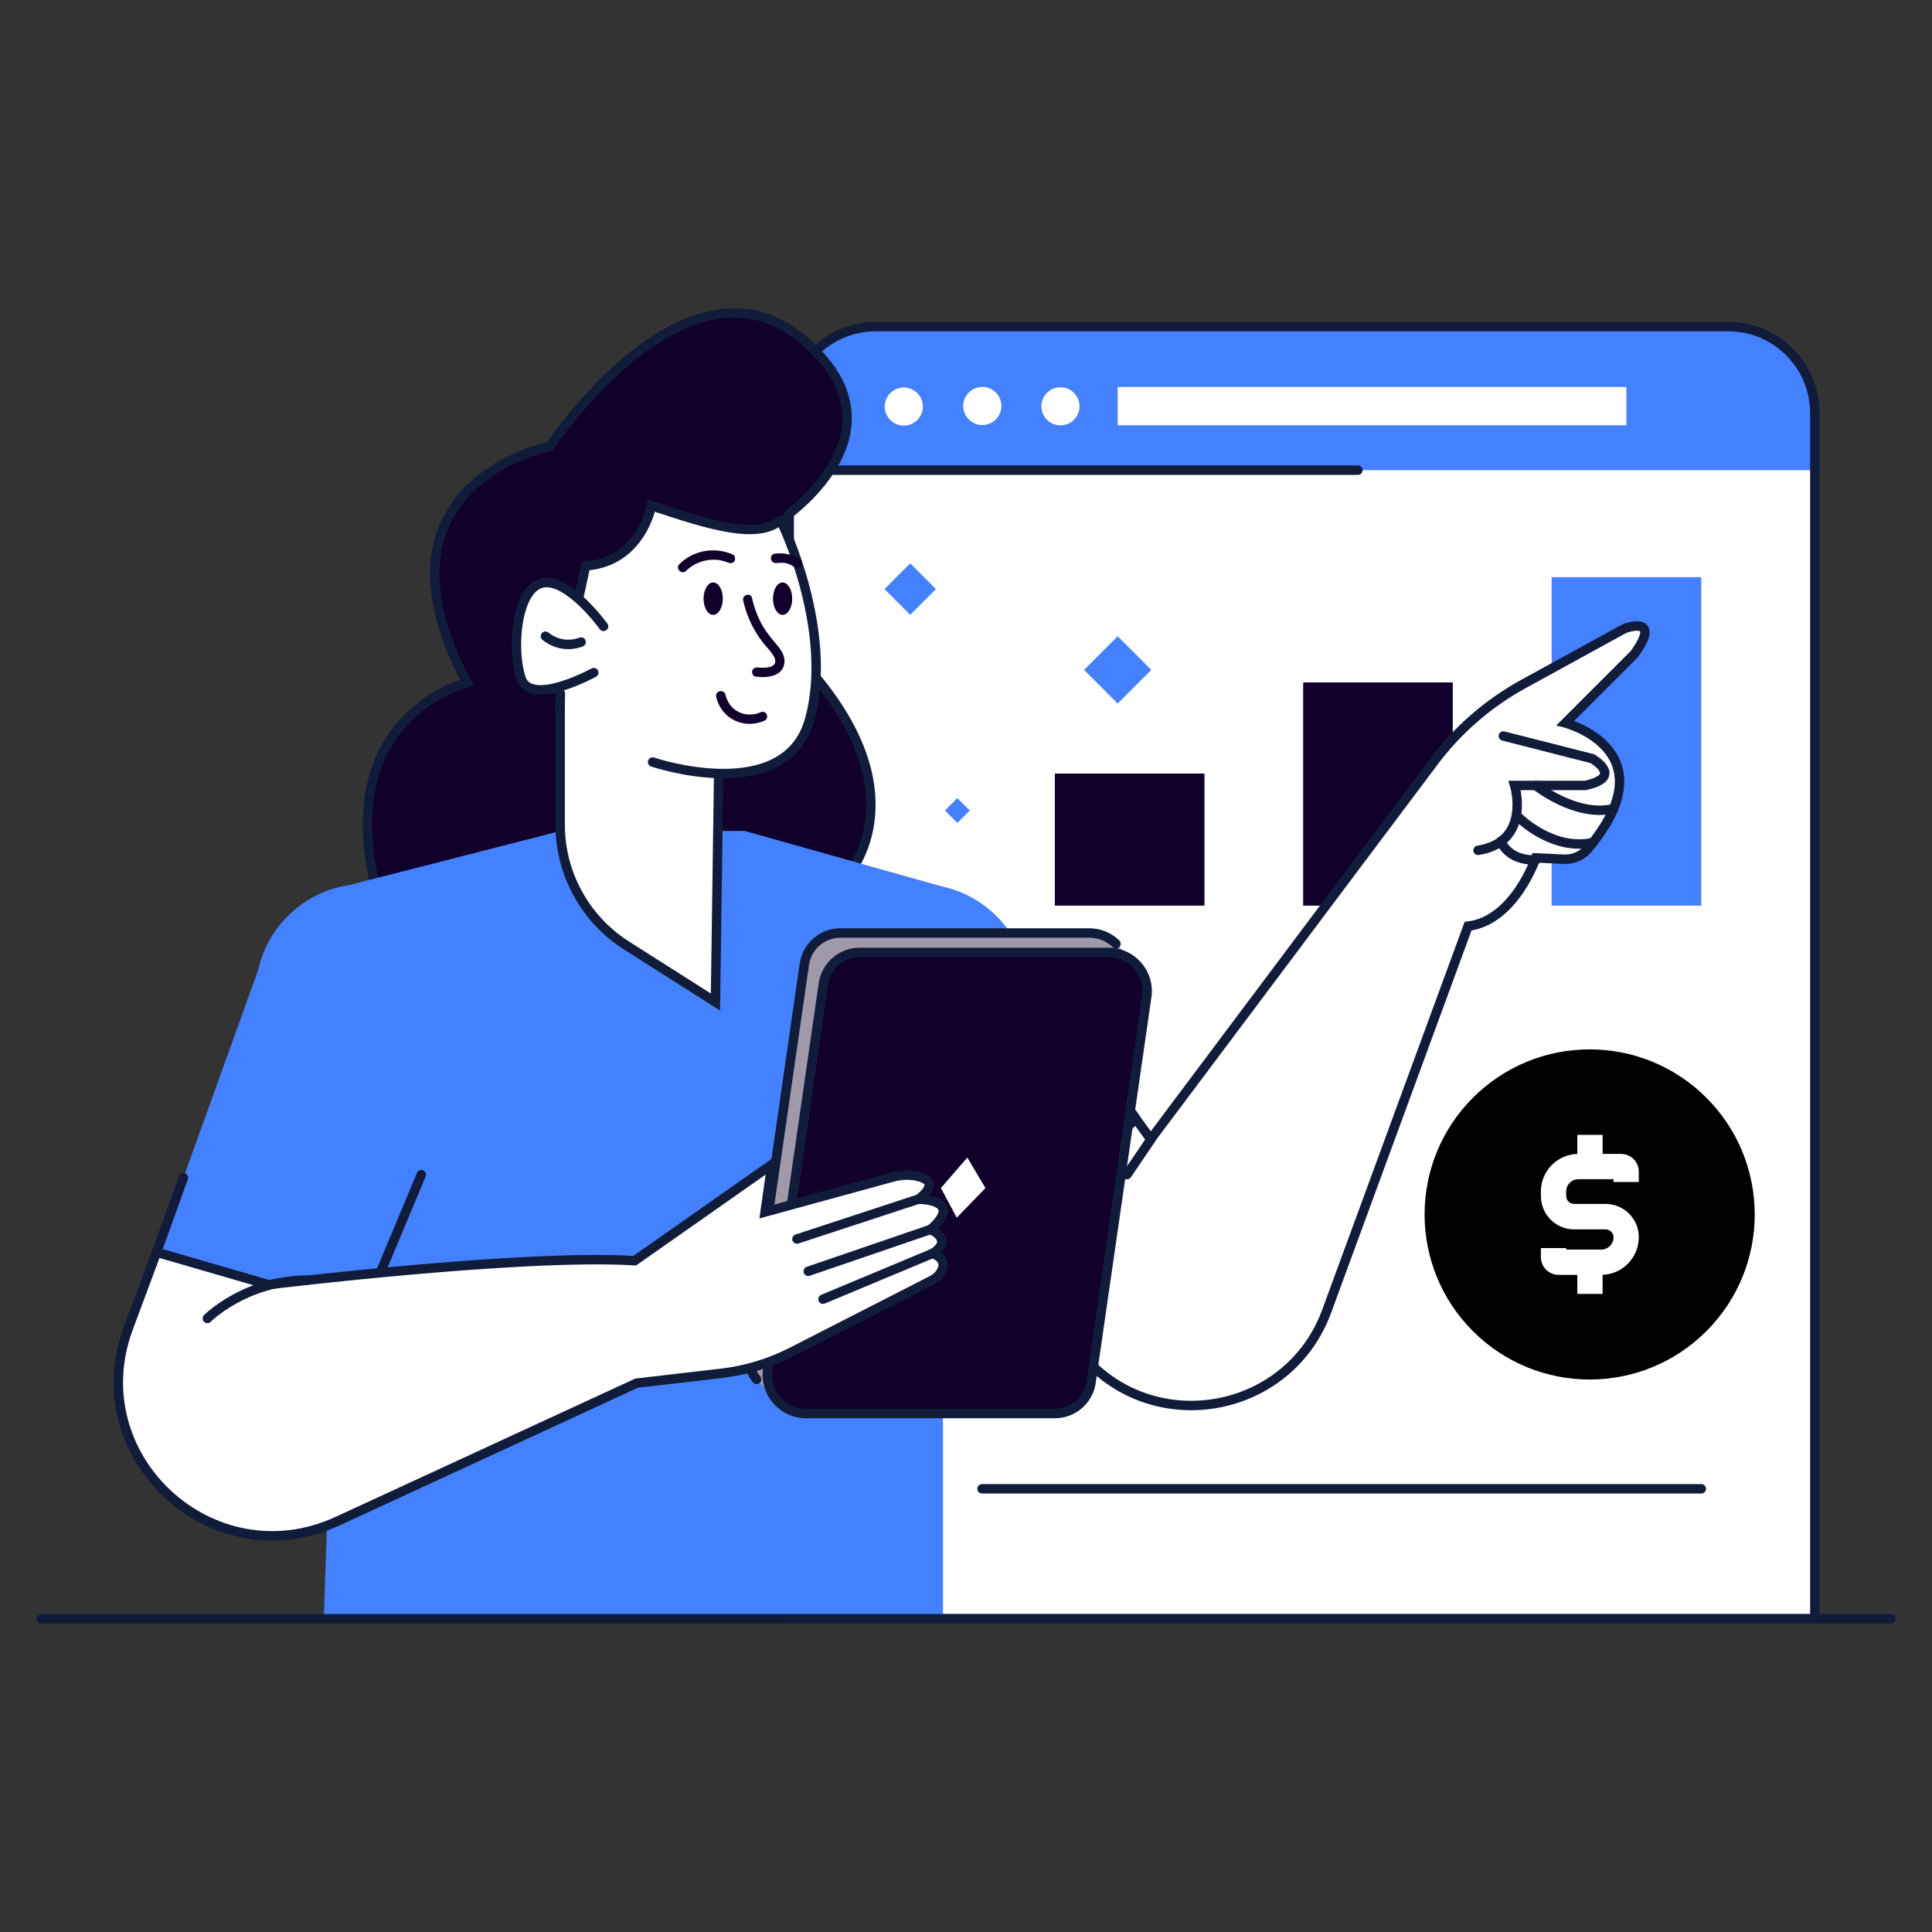 <?xml version="1.0" encoding="utf-8"?>
<svg xmlns="http://www.w3.org/2000/svg" id="Graphics" style="enable-background:new 0 0 1024 1024;" version="1.1" viewBox="0 0 1024 1024" x="0px" y="0px">
<rect x="0" y="0" width="1024" height="1024" fill="#333333" stroke="none"/>
<style type="text/css">
	.st0{fill:#FFFFFF;}
	.st1{fill:#4481FF;}
	.st2{fill:#10002B;}
	.st3{fill:none;stroke:#111C3A;stroke-width:5;stroke-linecap:round;stroke-miterlimit:10;}
	.st4{fill:#8CDD0C;}
	.st5{fill:#9F99AA;}
</style>
<g>
	<path class="st0" d="M916,173.1H464.2c-25.3,0-45.9,20.5-45.9,45.9v639h543.6V219C961.9,193.6,941.3,173.1,916,173.1z"/>
	<path class="st1" d="M918.3,173.1H461.8c-24.1,0-43.6,19.5-43.6,43.6v32.5h543.6v-32.5C961.9,192.6,942.4,173.1,918.3,173.1z"/>
	<rect class="st2" height="70" width="79.3" x="559.1" y="410"/>
	<rect class="st2" height="118.3" width="79.3" x="690.7" y="361.7"/>
	<rect class="st1" height="174.1" width="79.3" x="822.4" y="305.9"/>
	<path class="st3" d="M916,173.1H464.2c-25.3,0-45.9,20.5-45.9,45.9v639h543.6V219C961.9,193.6,941.3,173.1,916,173.1z"/>
	<g>
		<ellipse cx="842.7" cy="643.7" rx="87.5" ry="87.5" transform="matrix(0.707 -0.707 0.707 0.707 -208.333 784.378)"/>
		<g id="XMLID_00000055669261829722230700000002873389701111891608_">
			<g id="XMLID_00000029760854020488431250000010584636939779309476_">
				<path class="st0" d="M848.7,675.7h-22.6&#xD;&#xA;					c-5.2,0-9.4-4.2-9.4-9.4v-4.8h13.4v0.8h18.6c3.6,0,6.5-2.9,6.5-6.5c0-2.3-1.9-4.2-4.2-4.2h-16.7c-9.7,0-17.6-7.9-17.6-17.7v-2.4&#xD;&#xA;					c0-11,8.9-19.9,19.9-19.9h22.6c5.2,0,9.4,4.2,9.4,9.4v5.5h-13.4V625h-18.6c-3.6,0-6.5,2.9-6.5,6.5v2.4c0,2.3,1.9,4.2,4.2,4.2&#xD;&#xA;					H851c9.7,0,17.6,7.9,17.6,17.6C868.6,666.7,859.7,675.7,848.7,675.7z" id="XMLID_00000000221655971393105950000008355500207546006715_"/>
			</g>
			<g id="XMLID_00000178171040441293872110000006936133877061240207_">
				
					<rect class="st0" height="14.6" id="XMLID_00000000211556845895960390000001282782871846948766_" width="13.4" x="836" y="671.2"/>
			</g>
			<g id="XMLID_00000141424139729271949570000007726508506652719023_">
				
					<rect class="st0" height="15.9" id="XMLID_00000036963124154023803940000003080290361634336675_" width="13.4" x="836" y="601.5"/>
			</g>
		</g>
	</g>
	
		<rect class="st1" height="9.3" transform="matrix(-0.707 -0.707 0.707 -0.707 562.554 1091.83)" width="9.3" x="502.7" y="424.7"/>
	
		<rect class="st1" height="19.3" transform="matrix(-0.707 -0.707 0.707 -0.707 602.778 874.086)" width="19.3" x="472.8" y="302.6"/>
	
		<rect class="st1" height="25.2" transform="matrix(-0.707 -0.707 0.707 -0.707 760.302 1024.793)" width="25.2" x="579.8" y="342.3"/>
	<line class="st3" x1="418.3" x2="719.7" y1="249.2" y2="249.2"/>
	
		<ellipse class="st0" cx="478.9" cy="215.3" rx="10.1" ry="10.1" transform="matrix(0.23 -0.973 0.973 0.23 159.399 631.937)"/>
	
		<ellipse class="st0" cx="520.5" cy="215.3" rx="10.1" ry="10.1" transform="matrix(0.924 -0.383 0.383 0.924 -42.754 215.588)"/>
	
		<ellipse class="st0" cx="562.1" cy="215.3" rx="10.1" ry="10.1" transform="matrix(0.707 -0.707 0.707 0.707 12.431 460.54)"/>
	<rect class="st0" height="20.3" width="269.6" x="592.4" y="205.1"/>
	<g>
		<path class="st2" d="M413.6,275.7c0,0,61.2-40.1,22.6-85.2c-64.3-75.2-144.7,46-144.7,46s-100,19.6-44,125.4&#xD;&#xA;			c0,0-78.1,18.6-44.2,123.2s245-19.9,245-19.9s38.6-40.4-15.8-106.1L413.6,275.7z"/>
		<path class="st3" d="M413.6,275.7c0,0,61.2-40.1,22.6-85.2c-64.3-75.2-144.7,46-144.7,46s-100,19.6-44,125.4&#xD;&#xA;			c0,0-78.1,18.6-44.2,123.2s245-19.9,245-19.9s38.6-40.4-15.8-106.1L413.6,275.7z"/>
		<polygon class="st1" points="185.1,469.1 297.2,440.4 394.7,440.4 499.8,470 499.8,858 171.6,858"/>
		
			<ellipse class="st1" cx="486.7" cy="526.8" rx="58.3" ry="58.3" transform="matrix(0.328 -0.945 0.945 0.328 -170.495 813.977)"/>
		<polygon class="st4" points="539,500.9 602,592.9 528.4,667.9 442.6,564.8"/>
		<path class="st0" d="M602,592.9l7.9,10.9l112.1-149.5l37.9-50.5c12.7-17,29-31.1,47.6-41.3l53.6-29.4c0,0,20.2-7.5,5.2,13.5&#xD;&#xA;			l-36.6,36.6c0,0,55.7,14.6,11.9,66.7c-3.1,3.7-7.8,5.7-12.6,5.5l-15-0.7c0,0-11.2,33.2-35.9,36.2l-74.9,204&#xD;&#xA;			c-19.8,54-90,67.5-128.4,24.7l-46.5-51.8L602,592.9z"/>
		<path class="st3" d="M602,592.9l7.9,10.9l112.1-149.5l37.9-50.5c12.7-17,29-31.1,47.6-41.3l53.6-29.4c0,0,20.2-7.5,5.2,13.5&#xD;&#xA;			l-36.6,36.6c0,0,55.7,14.6,11.9,66.7c-3.1,3.7-7.8,5.7-12.6,5.5l-15-0.7c0,0-11.2,33.2-35.9,36.2l-74.9,204&#xD;&#xA;			c-19.8,54-90,67.5-128.4,24.7l-46.5-51.8L602,592.9z"/>
		<line class="st3" x1="610" x2="597.3" y1="603.9" y2="622.6"/>
		<path class="st3" d="M796.8,390.1l47.1,12c0,0,17.2,9.7-3.7,14.2h-37.4c0,0,9,29.9-19.4,34.4"/>
		<path class="st3" d="M814,416.3c0,0,21.3,17.1,41.3,12.3"/>
		<path class="st3" d="M805.1,433.4c0,0,18,18,39.4,13.1"/>
		<path class="st3" d="M795.5,445.9c0,0,3.5,10.3,18.5,9.9"/>
		<path class="st0" d="M379.2,531.1l-47.2-30c-21.8-13.9-35.1-38-35.1-63.9v-75.5h84.7L379.2,531.1z"/>
		<path class="st3" d="M379.2,531.1l-47.2-30c-21.8-13.9-35.1-38-35.1-63.9v-75.5h84.7L379.2,531.1z"/>
		<path class="st0" d="M414.8,278.1c0,0,27.1,56.2,14.3,102.9s-83.3,22.8-83.3,22.8l-24.1-17.4l-23.7-17.1c0,0-32.9-52-9-91.3&#xD;&#xA;			C313,238.9,388.8,223.5,414.8,278.1z"/>
		<path class="st3" d="M345.9,403.9c0,0,70.6,23.9,83.3-22.8s-14.3-102.9-14.3-102.9c-26-54.7-101.9-39.3-125.8,0&#xD;&#xA;			c-23.9,39.3,7.9,89.5,7.9,89.5l-0.2,8.8"/>
		<path class="st2" d="M413.6,275.7c-8.4,13.5-37.3,2.7-68.3-7.7c0,0-5.4,29.9-34.9,31.9L297,361.7c0,0-41.9,6.1-35.9-33.6&#xD;&#xA;			c6-39.7,14.9-67.6,50.8-88c35.9-20.4,105.9-7.5,105.9-7.5S424.5,258.3,413.6,275.7z"/>
		<path class="st3" d="M413.6,275.7c-12,10.4-37.3,2.7-68.3-7.7c0,0-5.4,29.9-34.9,31.9L297,361.7"/>
		<line class="st3" x1="602" x2="577.7" y1="592.9" y2="557.4"/>
		<path class="st0" d="M319.9,332c0,0-18.7-26-32.5-23c-13.8,3-16.4,35.3-11.2,50.6c5.2,15.2,38.5-3.1,38.5-3.1L319.9,332z"/>
		<path class="st3" d="M319.9,332c0,0-18.7-26-32.5-23c-13.8,3-16.4,35.3-11.2,50.6c5.2,15.2,38.5-3.1,38.5-3.1"/>
		<path class="st5" d="M601.5,510.2l-9.3-9.3c-0.1-0.1-0.2-0.2-0.3-0.3l-0.3-0.3l0,0c-3.7-3.5-8.6-5.7-14.2-5.7H445.5&#xD;&#xA;			c-9.7,0-17.9,7.1-19.2,16.7l-29.5,204.3c-0.8,5.8,0.8,11.4,4.2,15.6l0,0l0,0c1,1.3,2.2,2.4,3.4,3.4l10.2,10.2l2-5.8&#xD;&#xA;			c0.2,0,0.3,0,0.5,0h131.9c9.7,0,17.9-7.1,19.2-16.7L597.7,518L601.5,510.2z"/>
		<path class="st3" d="M591.5,500.2c-3.7-3.5-8.6-5.7-14.2-5.7H445.5c-9.7,0-17.9,7.1-19.2,16.7l-29.5,204.3&#xD;&#xA;			c-0.8,5.8,0.8,11.4,4.2,15.6"/>
		<path class="st2" d="M559.1,749.2H427.2c-12.5,0-22.1-11.1-20.3-23.4l29.5-204.3c1.4-9.6,9.6-16.7,19.2-16.7h131.9&#xD;&#xA;			c12.5,0,22.1,11.1,20.3,23.4l-29.5,204.3C577,742.1,568.8,749.2,559.1,749.2z"/>
		<path class="st3" d="M559.1,749.2H427.2c-12.5,0-22.1-11.1-20.3-23.4l29.5-204.3c1.4-9.6,9.6-16.7,19.2-16.7h131.9&#xD;&#xA;			c12.5,0,22.1,11.1,20.3,23.4l-29.5,204.3C577,742.1,568.8,749.2,559.1,749.2z"/>
		
			<ellipse class="st1" cx="193.8" cy="526.8" rx="58.3" ry="58.3" transform="matrix(0.707 -0.707 0.707 0.707 -315.74 291.331)"/>
		<polygon class="st1" points="141.6,500.9 83,663.7 193.8,695.8 247.5,549.5"/>
		<path class="st0" d="M142.3,680.9c0,0,134.3-16.4,194.1-12.7l72.7-51l-3.6,25.2l67.9-18.6c4.1-1.1,8.5-1.3,12.7-0.4&#xD;&#xA;			c5.7,1.3,10.6,4.4,0.8,12.2c0,0,24.6,0,6.3,16.1c0,0,12.7,5.2,1.1,12.7c0,0,8.1,2.4,4.8,9.1c-1.1,2.2-3,4-5.2,5.1l-74.1,37.9&#xD;&#xA;			c-11.7,6-24.5,9.9-37.6,11.4l-44.8,5.2l-158.4,73.1C112.6,836.9,42.6,772,68.1,703.7L83,663.7L142.3,680.9z"/>
		<path class="st3" d="M142.3,680.9c0,0,134.3-16.4,194.1-12.7l72.7-51l-3.6,25.2l67.9-18.6c4.1-1.1,8.5-1.3,12.7-0.4&#xD;&#xA;			c5.7,1.3,10.6,4.4,0.8,12.2c0,0,24.6,0,6.3,16.1c0,0,12.7,5.2,1.1,12.7c0,0,8.1,2.4,4.8,9.1c-1.1,2.2-3,4-5.2,5.1l-74.1,37.9&#xD;&#xA;			c-11.7,6-24.5,9.9-37.6,11.4l-44.8,5.2l-158.4,73.1C112.6,836.9,42.6,772,68.1,703.7L83,663.7L142.3,680.9z"/>
		<path class="st3" d="M109.9,698.8c0,0,20.2-20.3,53.1-20.3"/>
		<line class="st3" x1="422.4" x2="486.7" y1="656.7" y2="635.6"/>
		<line class="st3" x1="493" x2="428.4" y1="651.7" y2="673.8"/>
		<line class="st3" x1="494.1" x2="436.2" y1="664.4" y2="688.6"/>
		<line class="st3" x1="83" x2="97.2" y1="663.7" y2="624.2"/>
		<line class="st3" x1="201.6" x2="223.3" y1="674.5" y2="622.6"/>
		<polygon class="st0" points="498.7,629.7 507.1,645.4 522.3,629.7 512.7,613.5"/>
		<path class="st3" d="M289.1,337.2c0,0,7.9,7.2,18.9,3.1"/>
		<path class="st2" d="M383.1,317.3c0,4.7-2.3,8.6-5.1,8.6c-2.8,0-5.1-3.8-5.1-8.6c0-4.7,2.3-8.6,5.1-8.6&#xD;&#xA;			C380.9,308.8,383.1,312.6,383.1,317.3z"/>
		<path class="st2" d="M419.9,317.3c0,4.7-2.3,8.6-5.1,8.6c-2.8,0-5.1-3.8-5.1-8.6c0-4.7,2.3-8.6,5.1-8.6&#xD;&#xA;			C417.6,308.8,419.9,312.6,419.9,317.3z"/>
		<g>
			<g>
				<path class="st2" d="M363.6,302.6c5.7-5.7,14.9-7.6,22.3-4.4c1.2,0.5,2.7,0.4,3.4-0.9c0.6-1.1,0.3-2.9-0.9-3.4&#xD;&#xA;					c-9.5-4.2-21-2.3-28.4,5.2C357.8,301.3,361.3,304.8,363.6,302.6L363.6,302.6z"/>
			</g>
		</g>
		<g>
			<g>
				<path class="st2" d="M411.8,298.4C412.1,298.3,412.1,298.3,411.8,298.4c0,0,0.2,0,0.3,0c0.3,0,0.5,0,0.8-0.1c0.4,0,0.9,0,1.3,0&#xD;&#xA;					c0.3,0,0.5,0,0.8,0c0.1,0,1,0,0.3,0c0.4,0,0.9,0.2,1.3,0.2c0.4,0.1,0.9,0.2,1.3,0.4c0.2,0.1,0.5,0.2,0.7,0.3&#xD;&#xA;					c0.1,0,0.2,0.1,0.4,0.1c-0.3-0.1-0.3-0.1-0.1,0c0.9,0.4,1.7,0.9,2.5,1.4c1.1,0.7,2.8,0.2,3.4-0.9c0.7-1.3,0.3-2.6-0.9-3.4&#xD;&#xA;					c-4-2.7-8.8-3.6-13.5-2.9c-1.3,0.2-2.1,1.9-1.7,3.1C409.2,298.1,410.4,298.6,411.8,298.4L411.8,298.4z"/>
			</g>
		</g>
		<g>
			<g>
				<path class="st2" d="M393.9,318.3c1.8,8.1,5.4,15.8,10.5,22.3c1.9,2.5,4.4,4.7,5.9,7.6c0.6,1.1,0.8,2,0.5,3.1&#xD;&#xA;					c-0.1,0.3,0,0.2-0.2,0.5c-0.1,0.1-0.5,0.7-0.3,0.4c-0.5,0.6-0.5,0.5-1.2,0.9c-0.8,0.5-2.4,0.7-3.4,0.8c-0.7,0-1.5,0-2.2,0&#xD;&#xA;					c-0.3,0-0.7,0-1-0.1c-0.1,0-0.2,0-0.4,0c-0.8-0.1,0.5,0.1-0.3,0c-1.3-0.2-2.7,0.3-3.1,1.7c-0.3,1.2,0.4,2.9,1.7,3.1&#xD;&#xA;					c6.1,0.9,14.8,0,15.4-7.7c0.3-3.8-2.4-7.3-4.8-10c-2.6-3.1-5-6.1-7-9.6c-2.5-4.5-4.3-9.3-5.4-14.3&#xD;&#xA;					C398,313.9,393.2,315.2,393.9,318.3L393.9,318.3z"/>
			</g>
		</g>
		<g>
			<g>
				<path class="st2" d="M379.6,369.4c1.1,5.1,4.5,9.7,9.1,12.1c5.2,2.8,11.4,2.8,16.7,0.4c1.2-0.6,1.5-2.3,0.9-3.4&#xD;&#xA;					c-0.7-1.3-2.2-1.5-3.4-0.9c-3.7,1.7-8.3,1.5-11.9-0.5c-3.4-1.9-5.7-5.2-6.5-9c-0.3-1.3-1.8-2.1-3.1-1.7&#xD;&#xA;					C380,366.7,379.3,368.1,379.6,369.4L379.6,369.4z"/>
			</g>
		</g>
	</g>
	<line class="st3" x1="21.8" x2="1002.2" y1="858" y2="858"/>
	<line class="st3" x1="520.5" x2="901.7" y1="789.1" y2="789.1"/>
</g>
</svg>